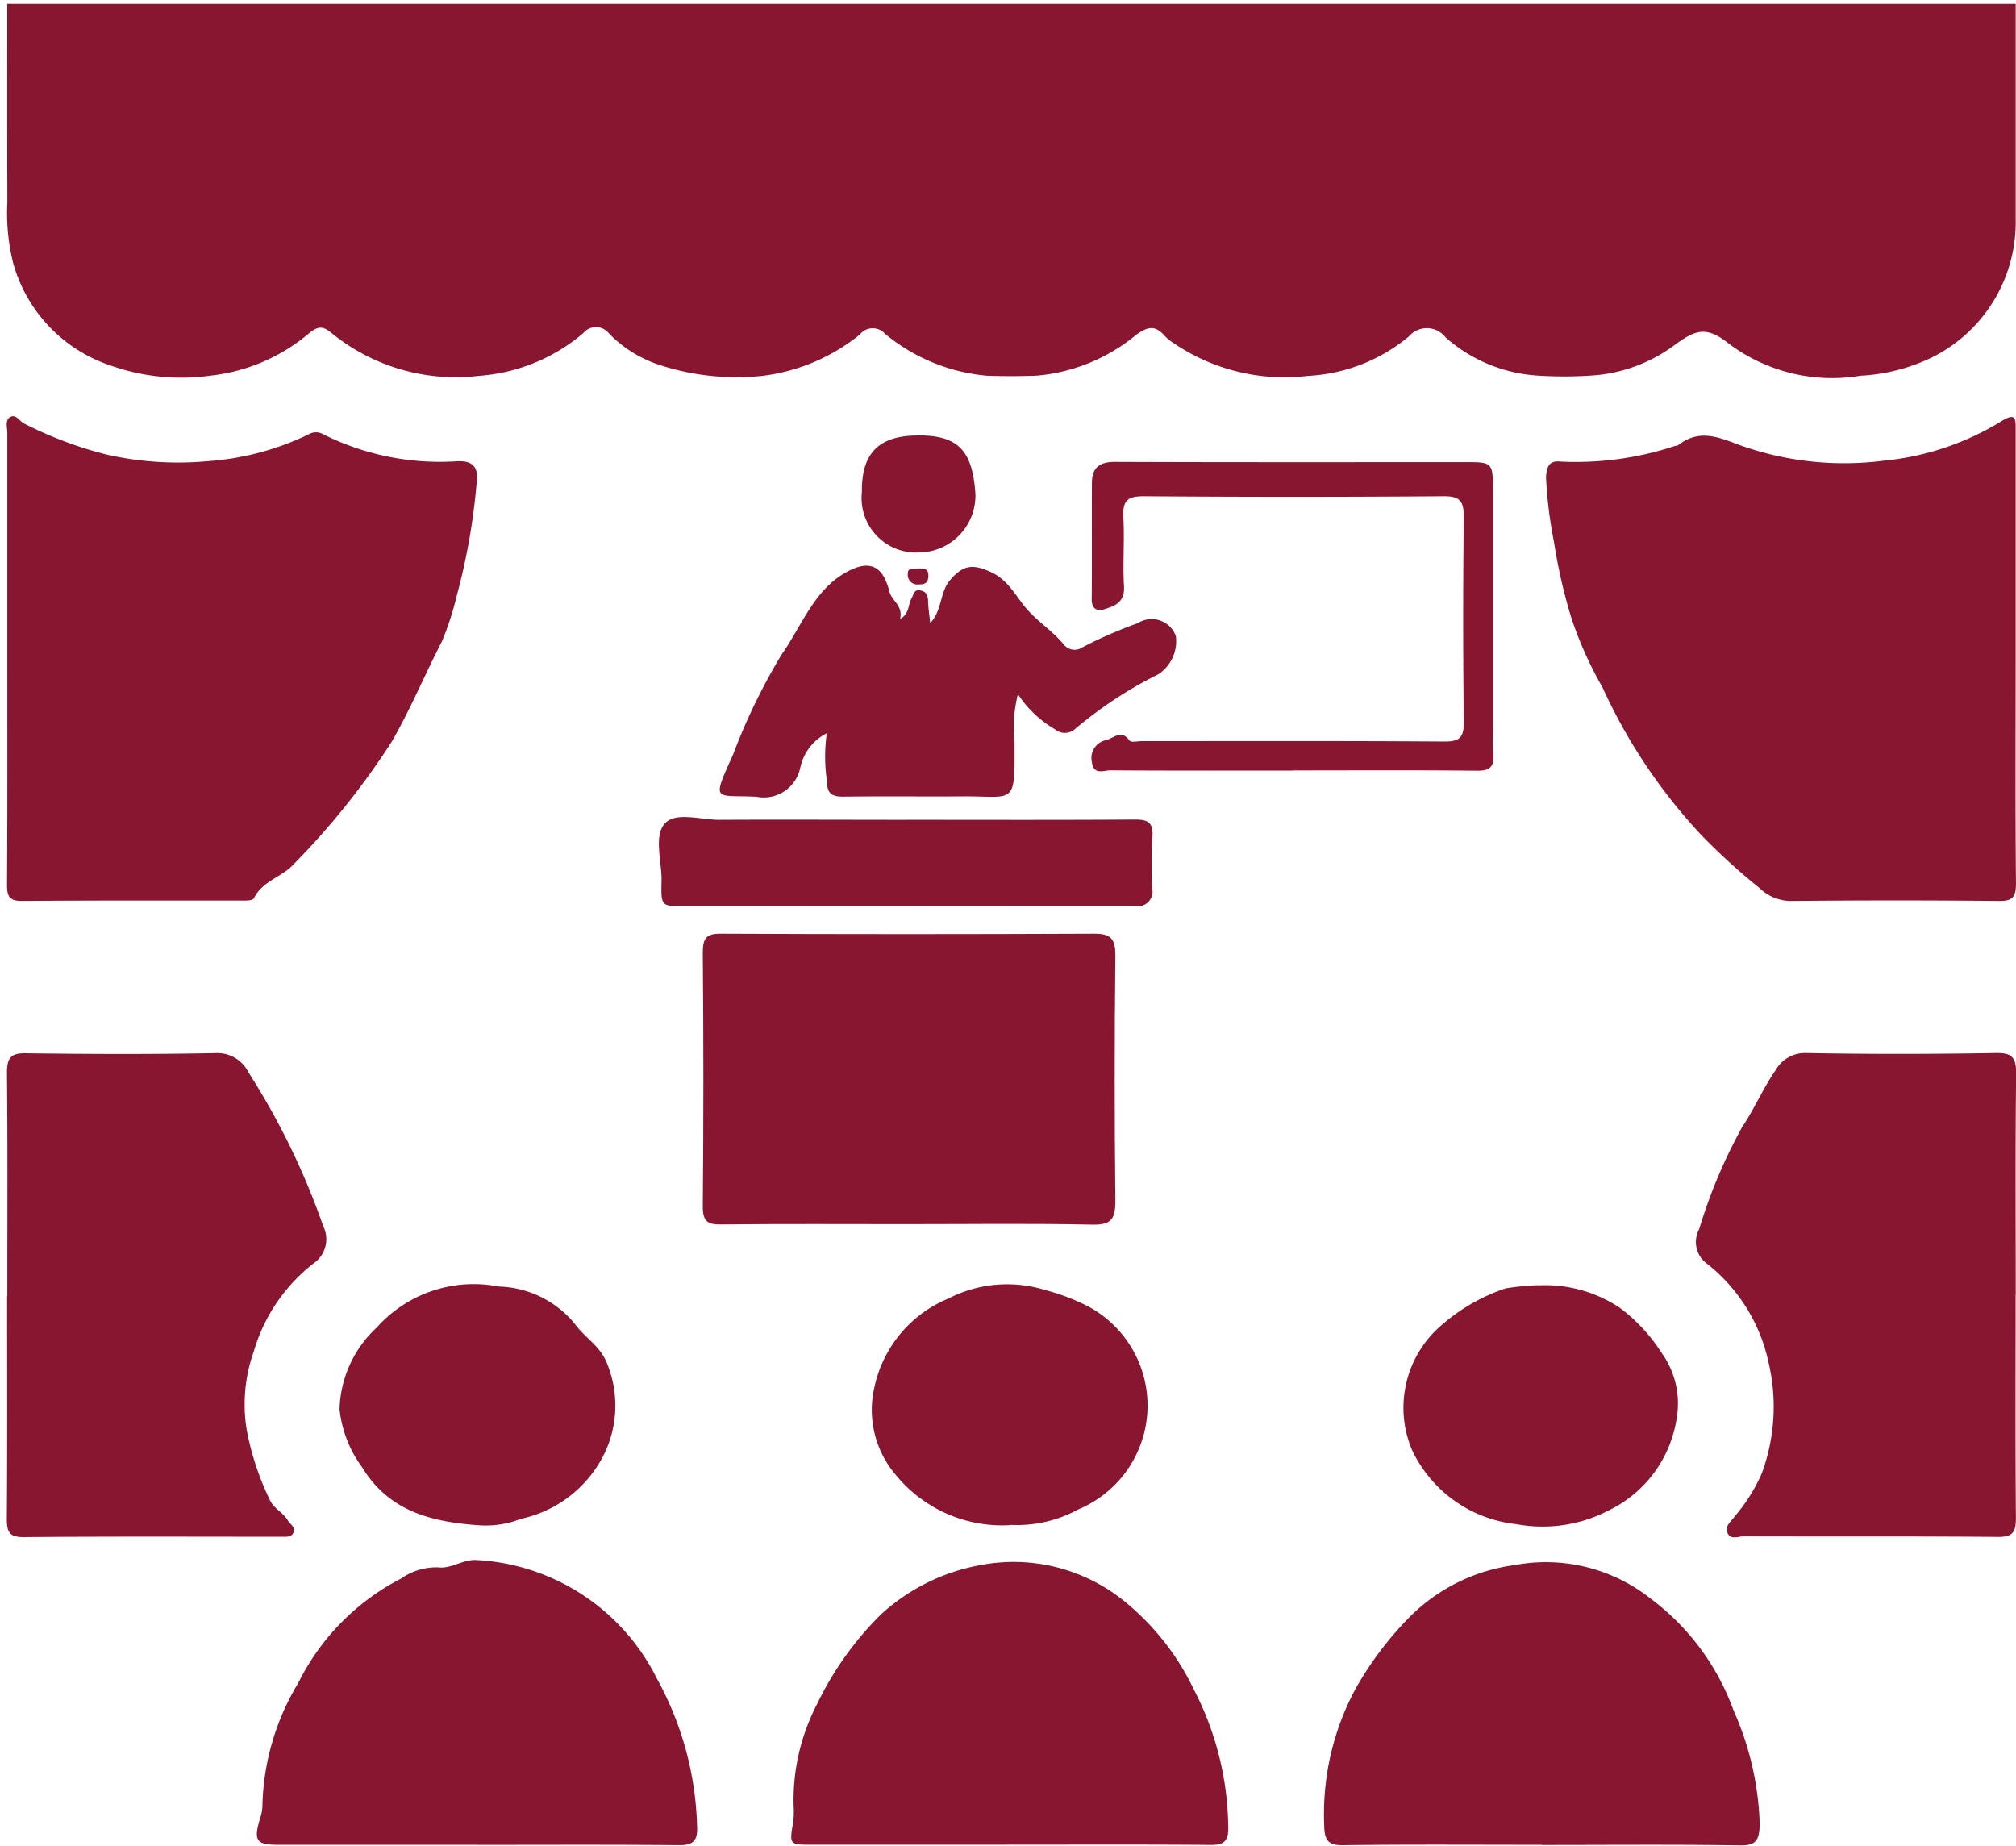 <svg xmlns="http://www.w3.org/2000/svg" xmlns:xlink="http://www.w3.org/1999/xlink" width="71" height="65" viewBox="0 0 71 65">
  <defs>
    <clipPath id="clip-path">
      <rect id="長方形_202" data-name="長方形 202" width="71" height="65" fill="#891630"/>
    </clipPath>
    <clipPath id="clip-path-2">
      <rect id="長方形_201" data-name="長方形 201" width="70.761" height="64.847" fill="#891630"/>
    </clipPath>
  </defs>
  <g id="グループ_114" data-name="グループ 114" transform="translate(0 0)">
    <g id="グループ_113" data-name="グループ 113" transform="translate(0 0)" clip-path="url(#clip-path)">
      <g id="グループ_112" data-name="グループ 112" transform="translate(0.239 0.134)">
        <g id="グループ_111" data-name="グループ 111" clip-path="url(#clip-path-2)">
          <g id="グループ_110" data-name="グループ 110">
            <g id="グループ_109" data-name="グループ 109" clip-path="url(#clip-path-2)">
              <path id="パス_130" data-name="パス 130" d="M70.92.093q0,3.793,0,7.584a5.313,5.313,0,0,1-2.985,4.886,6.553,6.553,0,0,1-2.478.626,6.062,6.062,0,0,1-4.686-1.164c-.774-.609-1.175-.416-1.852.075a5.477,5.477,0,0,1-2.988,1.086,14.5,14.5,0,0,1-1.827,0,5.4,5.4,0,0,1-3.261-1.345.833.833,0,0,0-1.293-.036A6.032,6.032,0,0,1,46,13.195a6.933,6.933,0,0,1-4.717-1.141,1.638,1.638,0,0,1-.34-.275c-.33-.37-.577-.332-1-.029A6.333,6.333,0,0,1,36.4,13.19c-.571.017-1.129.019-1.7,0a6.511,6.511,0,0,1-3.6-1.477.577.577,0,0,0-.89.03,6.78,6.78,0,0,1-3.4,1.448,8.732,8.732,0,0,1-3.618-.37,4.371,4.371,0,0,1-1.805-1.111.584.584,0,0,0-.919-.017,6.359,6.359,0,0,1-3.659,1.5,6.922,6.922,0,0,1-5.228-1.529c-.3-.238-.464-.22-.791.052a6.461,6.461,0,0,1-3.441,1.47,7.454,7.454,0,0,1-3.5-.348A5.3,5.3,0,0,1,.4,9.244,7.3,7.3,0,0,1,.19,7.074C.182,4.747.186,2.42.186.093Z" transform="translate(-0.17 -0.092)" fill="#891630"/>
              <path id="パス_131" data-name="パス 131" d="M56.2,18.622c0,2.64-.014,5.28.011,7.919.005.506-.128.635-.6.631q-3.625-.037-7.248,0a1.6,1.6,0,0,1-1.181-.451,22.413,22.413,0,0,1-2.068-1.885,19.376,19.376,0,0,1-3.467-5.189,13.343,13.343,0,0,1-1.085-2.412,19.026,19.026,0,0,1-.622-2.707,15.526,15.526,0,0,1-.281-2.3c.034-.4.139-.567.524-.528a11.127,11.127,0,0,0,4.01-.548c.041-.012.092-.007.122-.032.695-.541,1.33-.323,2.091-.029a10.905,10.905,0,0,0,5.157.576,9.671,9.671,0,0,0,4.108-1.373c.557-.348.53-.1.529.341q0,3.995,0,7.987" transform="translate(14.549 4.422)" fill="#891630"/>
              <path id="パス_132" data-name="パス 132" d="M.192,18.55q0-3.925,0-7.852c0-.188-.085-.438.093-.551.2-.13.331.128.49.216a13.654,13.654,0,0,0,2.957,1.108,11.443,11.443,0,0,0,3.52.223,9.723,9.723,0,0,0,3.545-.941.509.509,0,0,1,.463-.036,9.18,9.18,0,0,0,4.705.984c.636-.048.843.194.751.822a22.536,22.536,0,0,1-.682,3.861,10.911,10.911,0,0,1-.535,1.659c-.605,1.171-1.113,2.4-1.774,3.54a26.705,26.705,0,0,1-3.45,4.307c-.406.455-1.092.573-1.4,1.2-.044.09-.317.077-.483.077-2.565,0-5.128-.007-7.691.013-.435,0-.522-.158-.519-.577C.2,23.919.192,21.234.192,18.55" transform="translate(-0.174 4.413)" fill="#891630"/>
              <path id="パス_133" data-name="パス 133" d="M54.761,34.1c0,2.617-.012,5.235.01,7.852,0,.519-.128.671-.633.667-2.988-.026-5.977-.01-8.964-.019-.191,0-.454.135-.564-.13-.1-.249.143-.4.257-.574a6.023,6.023,0,0,0,.956-1.521,6.781,6.781,0,0,0,.232-3.916,6.041,6.041,0,0,0-2.138-3.442.947.947,0,0,1-.3-1.24,18.35,18.35,0,0,1,1.513-3.594c.435-.649.74-1.37,1.179-2.005a1.187,1.187,0,0,1,1.076-.6c2.226.042,4.451.038,6.675,0,.552-.009.726.133.719.735-.032,2.6-.014,5.19-.014,7.785" transform="translate(15.987 11.37)" fill="#891630"/>
              <path id="パス_134" data-name="パス 134" d="M.19,34.136c0-2.617.015-5.232-.012-7.849-.005-.568.161-.71.682-.7,2.224.029,4.448.038,6.671-.006a1.221,1.221,0,0,1,1.156.683,25.8,25.8,0,0,1,2.632,5.415,1.033,1.033,0,0,1-.251,1.237,6.086,6.086,0,0,0-2.2,3.181,5.539,5.539,0,0,0-.242,2.775,9.853,9.853,0,0,0,.831,2.488c.159.286.463.415.611.677.073.13.3.241.195.444-.1.181-.3.12-.464.132-.041,0-.084,0-.126,0-2.966,0-5.931-.013-8.9.013-.486,0-.6-.149-.6-.636.021-2.617.01-5.232.01-7.849" transform="translate(-0.172 11.37)" fill="#891630"/>
              <path id="パス_135" data-name="パス 135" d="M25.222,32.908c-2.182,0-4.362-.013-6.544.01-.475.006-.655-.093-.651-.648q.041-4.46,0-8.919c0-.523.13-.674.634-.671q6.574.03,13.15,0c.582,0,.752.171.746.793q-.047,4.291,0,8.584c.008.664-.135.881-.8.868-2.18-.046-4.362-.017-6.544-.017" transform="translate(6.485 10.066)" fill="#891630"/>
              <path id="パス_136" data-name="パス 136" d="M14.341,47.924q-3.5,0-6.994,0c-.792,0-.881-.142-.64-.952a1.38,1.38,0,0,0,.078-.455,8.721,8.721,0,0,1,1.262-4.293,8.248,8.248,0,0,1,3.623-3.678,2.157,2.157,0,0,1,1.3-.393c.475.058.876-.287,1.35-.258a7.54,7.54,0,0,1,6.361,4.183,11.344,11.344,0,0,1,1.41,5.171c.032.534-.135.692-.633.687-2.372-.022-4.746-.01-7.12-.01" transform="translate(2.219 16.908)" fill="#891630"/>
              <path id="パス_137" data-name="パス 137" d="M27.955,47.9q-3.466,0-6.933,0c-.8,0-.792,0-.655-.819a2.9,2.9,0,0,0,.014-.535,7.336,7.336,0,0,1,.825-3.6,11.311,11.311,0,0,1,2.259-3.165,7.028,7.028,0,0,1,3.523-1.734,6.186,6.186,0,0,1,5.022,1.263,9,9,0,0,1,2.462,3.117,10.735,10.735,0,0,1,1.214,4.832c.018.51-.143.651-.605.648-2.375-.019-4.749-.009-7.124-.009" transform="translate(7.331 16.929)" fill="#891630"/>
              <path id="パス_138" data-name="パス 138" d="M41.624,47.9c-2.33,0-4.661-.017-6.991.013-.542.007-.658-.18-.666-.722a9.3,9.3,0,0,1,1.072-4.726,11.81,11.81,0,0,1,2.051-2.7,6.416,6.416,0,0,1,3.588-1.717,5.942,5.942,0,0,1,4.779,1.176,8.53,8.53,0,0,1,2.924,3.935,10.58,10.58,0,0,1,.924,4c-.012.574-.114.768-.691.76-2.33-.035-4.661-.014-6.991-.014" transform="translate(12.429 16.932)" fill="#891630"/>
              <path id="パス_139" data-name="パス 139" d="M22.232,19.643a1.761,1.761,0,0,0-.934,1.215,1.312,1.312,0,0,1-1.539,1.021c-1.464-.078-1.609.239-.827-1.487a21.4,21.4,0,0,1,1.712-3.527c.7-.987,1.127-2.249,2.25-2.881.827-.465,1.307-.27,1.545.671.084.333.485.486.375.967.342-.2.275-.515.4-.725.074-.132.084-.313.284-.289s.291.135.3.355c.005.242.044.484.076.8.432-.455.334-1.093.7-1.514.472-.548.809-.577,1.476-.264.627.3.883.931,1.322,1.389.39.409.859.715,1.218,1.157a.487.487,0,0,0,.648.084,15.647,15.647,0,0,1,1.948-.85.906.906,0,0,1,1.34.457,1.4,1.4,0,0,1-.623,1.347A14.428,14.428,0,0,0,30.968,19.5a.547.547,0,0,1-.706,0,3.934,3.934,0,0,1-1.3-1.235,4.921,4.921,0,0,0-.118,1.692c.011,2.253.026,1.9-1.788,1.908-1.42.01-2.841-.01-4.26.01-.372,0-.559-.112-.552-.516a5.8,5.8,0,0,1-.012-1.709" transform="translate(6.647 6.046)" fill="#891630"/>
              <path id="パス_140" data-name="パス 140" d="M27.246,39.675A4.842,4.842,0,0,1,23.2,37.9a3.525,3.525,0,0,1-.744-3.094,4.374,4.374,0,0,1,2.6-3.11,4.53,4.53,0,0,1,3.409-.3,7.216,7.216,0,0,1,1.6.623,3.961,3.961,0,0,1-.426,7.1,4.494,4.494,0,0,1-2.392.548" transform="translate(8.103 13.898)" fill="#891630"/>
              <path id="パス_141" data-name="パス 141" d="M13.541,39.669c-1.591-.122-3.088-.48-4.038-2.04a4.189,4.189,0,0,1-.792-2.035,4.058,4.058,0,0,1,1.308-2.881,4.575,4.575,0,0,1,4.3-1.445,3.578,3.578,0,0,1,2.686,1.327c.356.49.916.779,1.146,1.432a3.907,3.907,0,0,1-.106,3.11A4.268,4.268,0,0,1,15.1,39.448a3.39,3.39,0,0,1-1.558.22" transform="translate(3.009 13.904)" fill="#891630"/>
              <path id="パス_142" data-name="パス 142" d="M40.757,31.221A4.744,4.744,0,0,1,43.6,32a6.032,6.032,0,0,1,1.5,1.615,3.039,3.039,0,0,1,.52,2.288,4.322,4.322,0,0,1-2.356,3.227,5.065,5.065,0,0,1-3.3.5A4.6,4.6,0,0,1,36.3,37.02,3.822,3.822,0,0,1,37.367,32.6a6.626,6.626,0,0,1,2.224-1.271,8.961,8.961,0,0,1,1.166-.112" transform="translate(13.19 13.908)" fill="#891630"/>
              <path id="パス_143" data-name="パス 143" d="M25.65,19.944c2.672,0,5.344.01,8.014-.009.452,0,.656.094.616.623a16.283,16.283,0,0,0-.005,1.812.519.519,0,0,1-.568.618c-.128.006-.254,0-.382,0H17.8c-.81,0-.829,0-.807-.866.019-.707-.294-1.625.133-2.064.393-.4,1.251-.11,1.9-.113,2.2-.012,4.41,0,6.615,0" transform="translate(6.066 8.792)" fill="#891630"/>
              <path id="パス_144" data-name="パス 144" d="M35.086,22.089c-2.14,0-4.282.006-6.423-.009-.232,0-.6.18-.651-.29a.638.638,0,0,1,.5-.773c.272-.072.533-.389.821.012.056.078.283.023.431.023,3.561,0,7.123-.012,10.683.014.535,0,.667-.159.662-.71q-.043-3.593,0-7.184c.007-.59-.157-.748-.717-.744q-5.278.041-10.555,0c-.555,0-.754.144-.718.747.047.8-.026,1.614.023,2.415.036.58-.323.7-.695.819-.243.074-.445,0-.442-.362.014-1.366,0-2.73.008-4.1,0-.549.3-.731.811-.729,4.113.016,8.225.009,12.337.009.973,0,.975,0,.975,1.07v8.19c0,.335-.026.674.007,1.006.045.471-.121.606-.567.6-2.161-.023-4.323-.01-6.486-.01" transform="translate(10.204 4.914)" fill="#891630"/>
              <path id="パス_145" data-name="パス 145" d="M24.123,10.578c1.429,0,1.885.592,1.984,2.067A2.008,2.008,0,0,1,24.116,14.7a1.921,1.921,0,0,1-2.007-2.134c-.015-1.27.505-2,2.014-1.986" transform="translate(8.007 4.623)" fill="#891630"/>
              <path id="パス_146" data-name="パス 146" d="M23.627,13.809c.2,0,.4-.03.384.287-.011.257-.173.275-.34.275a.341.341,0,0,1-.386-.339c-.015-.294.218-.183.342-.223" transform="translate(8.445 6.076)" fill="#891630"/>
            </g>
          </g>
        </g>
      </g>
    </g>
  </g>
</svg>

